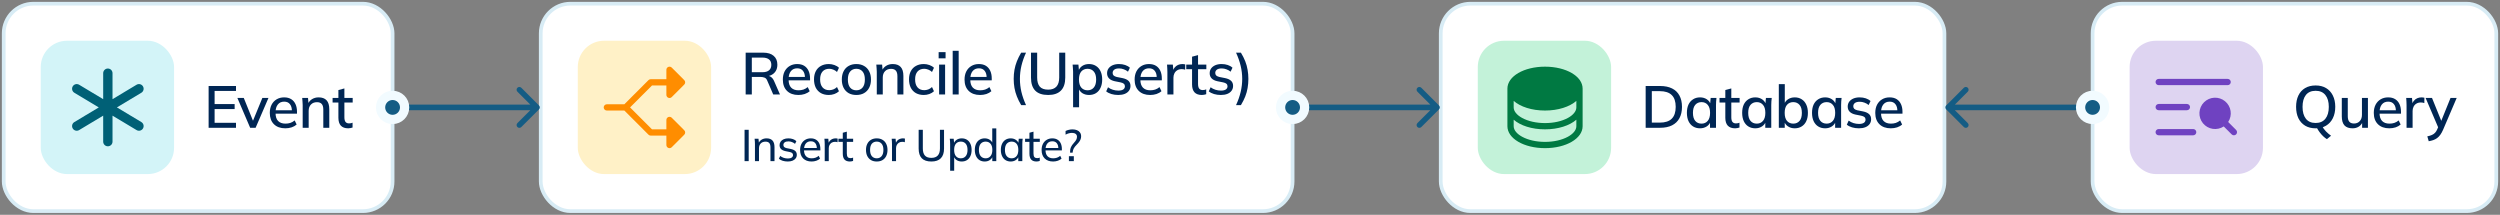<?xml version="1.0" encoding="UTF-8"?> <svg xmlns="http://www.w3.org/2000/svg" width="675" height="58" viewBox="0 0 675 58" fill="none"><rect x="0" y="0" width="675" height="58" fill="#808080" stroke="none"/><rect x="1" y="1" width="105" height="56" rx="8" fill="white"></rect><rect x="1" y="1" width="105" height="56" rx="8" stroke="#D8ECF5" stroke-linecap="round"></rect><rect x="11" y="11" width="36" height="36" rx="7.089" fill="#D3F4F8"></rect><path d="M38.6 34.688C38.515 34.83 38.403 34.954 38.27 35.052C38.137 35.151 37.986 35.222 37.825 35.263C37.664 35.303 37.497 35.311 37.334 35.286C37.17 35.262 37.013 35.206 36.871 35.12L30.38 31.225V38.24C30.38 38.574 30.247 38.895 30.011 39.131C29.774 39.367 29.454 39.5 29.119 39.5C28.785 39.5 28.465 39.367 28.229 39.131C27.992 38.895 27.86 38.574 27.86 38.24V31.225L21.368 35.12C21.227 35.206 21.069 35.262 20.906 35.286C20.742 35.311 20.575 35.303 20.415 35.263C20.254 35.222 20.103 35.151 19.97 35.053C19.837 34.954 19.725 34.83 19.64 34.688C19.468 34.402 19.417 34.059 19.498 33.734C19.579 33.41 19.785 33.132 20.072 32.959L26.671 29L20.072 25.041C19.785 24.869 19.579 24.59 19.498 24.265C19.417 23.941 19.468 23.598 19.64 23.312C19.812 23.025 20.09 22.819 20.415 22.738C20.739 22.657 21.082 22.708 21.368 22.88L27.86 26.775V19.76C27.86 19.426 27.992 19.105 28.229 18.869C28.465 18.633 28.785 18.5 29.119 18.5C29.454 18.5 29.774 18.633 30.011 18.869C30.247 19.105 30.38 19.426 30.38 19.76V26.775L36.871 22.88C37.013 22.794 37.17 22.738 37.334 22.714C37.497 22.689 37.664 22.697 37.825 22.738C37.985 22.778 38.136 22.849 38.269 22.948C38.402 23.046 38.514 23.17 38.599 23.312C38.685 23.453 38.741 23.611 38.765 23.774C38.79 23.938 38.782 24.105 38.742 24.265C38.701 24.426 38.63 24.577 38.532 24.71C38.433 24.843 38.309 24.955 38.167 25.041L31.568 29L38.167 32.959C38.454 33.131 38.66 33.41 38.742 33.734C38.823 34.058 38.772 34.401 38.6 34.688Z" fill="#006076"></path><path d="M56.328 34.5V23.22H63.72V24.548H57.944V28.1H63.352V29.444H57.944V33.156H63.72V34.5H56.328ZM67.544 34.5L64.088 26.436H65.817L68.537 33.172H68.073L70.841 26.436H72.489L69.016 34.5H67.544ZM77.038 34.644C75.736 34.644 74.712 34.276 73.966 33.54C73.219 32.804 72.846 31.785 72.846 30.484C72.846 29.641 73.006 28.905 73.326 28.276C73.656 27.647 74.11 27.161 74.686 26.82C75.272 26.468 75.95 26.292 76.718 26.292C77.475 26.292 78.11 26.452 78.622 26.772C79.134 27.092 79.523 27.545 79.79 28.132C80.056 28.708 80.19 29.391 80.19 30.18V30.692H74.11V29.764H79.086L78.814 29.972C78.814 29.172 78.632 28.553 78.27 28.116C77.918 27.668 77.406 27.444 76.734 27.444C75.987 27.444 75.411 27.705 75.006 28.228C74.6 28.74 74.398 29.449 74.398 30.356V30.516C74.398 31.465 74.627 32.18 75.086 32.66C75.555 33.14 76.216 33.38 77.07 33.38C77.539 33.38 77.976 33.316 78.382 33.188C78.798 33.049 79.192 32.825 79.566 32.516L80.094 33.62C79.72 33.951 79.267 34.207 78.734 34.388C78.2 34.559 77.635 34.644 77.038 34.644ZM81.724 34.5V28.372C81.724 28.063 81.708 27.748 81.676 27.428C81.655 27.097 81.628 26.767 81.596 26.436H83.164L83.308 28.132H83.116C83.361 27.535 83.74 27.081 84.252 26.772C84.764 26.452 85.356 26.292 86.028 26.292C86.977 26.292 87.692 26.553 88.172 27.076C88.663 27.599 88.908 28.409 88.908 29.508V34.5H87.292V29.604C87.292 28.889 87.148 28.377 86.86 28.068C86.583 27.748 86.156 27.588 85.58 27.588C84.897 27.588 84.353 27.801 83.948 28.228C83.543 28.644 83.34 29.209 83.34 29.924V34.5H81.724ZM94.024 34.644C93.15 34.644 92.488 34.409 92.04 33.94C91.592 33.46 91.368 32.745 91.368 31.796V27.684H89.8V26.436H91.368V24.308L92.984 23.876V26.436H95.224V27.684H92.984V31.652C92.984 32.249 93.091 32.676 93.304 32.932C93.518 33.188 93.827 33.316 94.232 33.316C94.435 33.316 94.611 33.3 94.76 33.268C94.92 33.225 95.064 33.177 95.192 33.124V34.436C95.032 34.5 94.846 34.548 94.632 34.58C94.419 34.623 94.216 34.644 94.024 34.644Z" fill="#002654"></path><rect x="146" y="1" width="203" height="56" rx="8" fill="white"></rect><rect x="146" y="1" width="203" height="56" rx="8" stroke="#D8ECF5" stroke-linecap="round"></rect><rect x="156" y="11" width="36" height="36" rx="7.089" fill="#FFF1C7"></rect><path d="M181.367 18.248L184.751 21.633C184.83 21.711 184.892 21.805 184.935 21.907C184.977 22.01 184.999 22.12 184.999 22.231C184.999 22.342 184.977 22.453 184.935 22.555C184.892 22.658 184.83 22.751 184.751 22.83L181.367 26.214C181.248 26.333 181.098 26.413 180.933 26.446C180.769 26.479 180.599 26.462 180.444 26.398C180.29 26.334 180.157 26.225 180.064 26.086C179.971 25.947 179.922 25.783 179.922 25.616L179.922 23.077L176.042 23.077L170.119 29L176.042 34.923L179.922 34.923L179.922 32.384C179.922 32.217 179.971 32.053 180.064 31.914C180.157 31.775 180.29 31.666 180.444 31.602C180.599 31.538 180.769 31.521 180.933 31.554C181.098 31.587 181.248 31.667 181.367 31.786L184.751 35.17C184.83 35.249 184.892 35.342 184.935 35.445C184.977 35.547 184.999 35.658 184.999 35.769C184.999 35.88 184.977 35.99 184.935 36.093C184.892 36.196 184.83 36.289 184.751 36.367L181.367 39.752C181.248 39.87 181.098 39.951 180.933 39.984C180.769 40.016 180.599 40 180.444 39.936C180.29 39.871 180.157 39.763 180.064 39.624C179.971 39.484 179.922 39.321 179.922 39.153L179.922 36.615L175.692 36.615C175.58 36.615 175.47 36.593 175.368 36.551C175.265 36.508 175.172 36.446 175.093 36.367L168.573 29.846L163.846 29.846C163.622 29.846 163.406 29.757 163.248 29.598C163.089 29.44 163 29.224 163 29C163 28.776 163.089 28.56 163.248 28.402C163.406 28.243 163.622 28.154 163.846 28.154L168.573 28.154L175.093 21.633C175.172 21.554 175.265 21.492 175.368 21.449C175.47 21.407 175.58 21.385 175.692 21.385L179.922 21.385L179.922 18.847C179.922 18.679 179.971 18.516 180.064 18.376C180.157 18.237 180.29 18.128 180.444 18.064C180.599 18 180.769 17.984 180.933 18.016C181.098 18.049 181.248 18.13 181.367 18.248Z" fill="#FF8D00"></path><path d="M201.328 25.5V14.22H206.096C207.301 14.22 208.235 14.508 208.896 15.084C209.557 15.649 209.888 16.444 209.888 17.468C209.888 18.14 209.739 18.716 209.44 19.196C209.141 19.676 208.72 20.044 208.176 20.3C207.632 20.545 206.992 20.668 206.256 20.668L206.512 20.412H206.944C207.381 20.412 207.771 20.524 208.112 20.748C208.464 20.972 208.752 21.329 208.976 21.82L210.592 25.5H208.768L207.168 21.804C207.008 21.367 206.757 21.084 206.416 20.956C206.085 20.828 205.675 20.764 205.184 20.764H202.992V25.5H201.328ZM202.992 19.5H205.824C206.624 19.5 207.227 19.329 207.632 18.988C208.048 18.647 208.256 18.156 208.256 17.516C208.256 16.865 208.048 16.375 207.632 16.044C207.227 15.713 206.624 15.548 205.824 15.548H202.992V19.5ZM215.561 25.644C214.259 25.644 213.235 25.276 212.489 24.54C211.742 23.804 211.369 22.785 211.369 21.484C211.369 20.641 211.529 19.905 211.849 19.276C212.179 18.647 212.633 18.161 213.209 17.82C213.795 17.468 214.473 17.292 215.241 17.292C215.998 17.292 216.633 17.452 217.145 17.772C217.657 18.092 218.046 18.545 218.313 19.132C218.579 19.708 218.713 20.391 218.713 21.18V21.692H212.633V20.764H217.609L217.337 20.972C217.337 20.172 217.155 19.553 216.793 19.116C216.441 18.668 215.929 18.444 215.257 18.444C214.51 18.444 213.934 18.705 213.529 19.228C213.123 19.74 212.921 20.449 212.921 21.356V21.516C212.921 22.465 213.15 23.18 213.609 23.66C214.078 24.14 214.739 24.38 215.593 24.38C216.062 24.38 216.499 24.316 216.905 24.188C217.321 24.049 217.715 23.825 218.089 23.516L218.617 24.62C218.243 24.951 217.79 25.207 217.257 25.388C216.723 25.559 216.158 25.644 215.561 25.644ZM223.783 25.644C222.972 25.644 222.263 25.479 221.655 25.148C221.058 24.807 220.594 24.321 220.263 23.692C219.943 23.052 219.783 22.295 219.783 21.42C219.783 20.556 219.948 19.815 220.279 19.196C220.61 18.577 221.074 18.108 221.671 17.788C222.268 17.457 222.972 17.292 223.783 17.292C224.306 17.292 224.812 17.383 225.303 17.564C225.794 17.735 226.199 17.98 226.519 18.3L225.991 19.436C225.692 19.148 225.356 18.935 224.983 18.796C224.61 18.647 224.247 18.572 223.895 18.572C223.127 18.572 222.524 18.817 222.087 19.308C221.65 19.799 221.431 20.508 221.431 21.436C221.431 22.375 221.65 23.095 222.087 23.596C222.524 24.097 223.127 24.348 223.895 24.348C224.236 24.348 224.594 24.284 224.967 24.156C225.34 24.017 225.682 23.799 225.991 23.5L226.519 24.636C226.188 24.956 225.772 25.207 225.271 25.388C224.78 25.559 224.284 25.644 223.783 25.644ZM231.211 25.644C230.411 25.644 229.718 25.479 229.131 25.148C228.545 24.807 228.091 24.327 227.771 23.708C227.451 23.079 227.291 22.332 227.291 21.468C227.291 20.604 227.451 19.863 227.771 19.244C228.091 18.615 228.545 18.135 229.131 17.804C229.718 17.463 230.411 17.292 231.211 17.292C232.011 17.292 232.705 17.463 233.291 17.804C233.889 18.135 234.347 18.615 234.667 19.244C234.998 19.863 235.163 20.604 235.163 21.468C235.163 22.332 234.998 23.079 234.667 23.708C234.347 24.327 233.889 24.807 233.291 25.148C232.705 25.479 232.011 25.644 231.211 25.644ZM231.211 24.38C231.915 24.38 232.475 24.135 232.891 23.644C233.307 23.153 233.515 22.428 233.515 21.468C233.515 20.508 233.307 19.788 232.891 19.308C232.475 18.817 231.915 18.572 231.211 18.572C230.518 18.572 229.963 18.817 229.547 19.308C229.131 19.788 228.923 20.508 228.923 21.468C228.923 22.428 229.126 23.153 229.531 23.644C229.947 24.135 230.507 24.38 231.211 24.38ZM236.732 25.5V19.372C236.732 19.063 236.716 18.748 236.684 18.428C236.663 18.097 236.636 17.767 236.604 17.436H238.172L238.316 19.132H238.124C238.369 18.535 238.748 18.081 239.26 17.772C239.772 17.452 240.364 17.292 241.036 17.292C241.985 17.292 242.7 17.553 243.18 18.076C243.671 18.599 243.916 19.409 243.916 20.508V25.5H242.3V20.604C242.3 19.889 242.156 19.377 241.868 19.068C241.591 18.748 241.164 18.588 240.588 18.588C239.905 18.588 239.361 18.801 238.956 19.228C238.551 19.644 238.348 20.209 238.348 20.924V25.5H236.732ZM249.433 25.644C248.622 25.644 247.913 25.479 247.305 25.148C246.707 24.807 246.243 24.321 245.913 23.692C245.593 23.052 245.433 22.295 245.433 21.42C245.433 20.556 245.598 19.815 245.929 19.196C246.259 18.577 246.723 18.108 247.321 17.788C247.918 17.457 248.622 17.292 249.433 17.292C249.955 17.292 250.462 17.383 250.953 17.564C251.443 17.735 251.849 17.98 252.169 18.3L251.641 19.436C251.342 19.148 251.006 18.935 250.633 18.796C250.259 18.647 249.897 18.572 249.545 18.572C248.777 18.572 248.174 18.817 247.737 19.308C247.299 19.799 247.081 20.508 247.081 21.436C247.081 22.375 247.299 23.095 247.737 23.596C248.174 24.097 248.777 24.348 249.545 24.348C249.886 24.348 250.243 24.284 250.617 24.156C250.99 24.017 251.331 23.799 251.641 23.5L252.169 24.636C251.838 24.956 251.422 25.207 250.921 25.388C250.43 25.559 249.934 25.644 249.433 25.644ZM253.561 25.5V17.436H255.177V25.5H253.561ZM253.433 15.756V14.076H255.305V15.756H253.433ZM257.225 25.5V13.724H258.841V25.5H257.225ZM264.618 25.644C263.316 25.644 262.292 25.276 261.546 24.54C260.799 23.804 260.426 22.785 260.426 21.484C260.426 20.641 260.586 19.905 260.906 19.276C261.236 18.647 261.69 18.161 262.266 17.82C262.852 17.468 263.53 17.292 264.298 17.292C265.055 17.292 265.69 17.452 266.202 17.772C266.714 18.092 267.103 18.545 267.37 19.132C267.636 19.708 267.77 20.391 267.77 21.18V21.692H261.69V20.764H266.666L266.394 20.972C266.394 20.172 266.212 19.553 265.85 19.116C265.498 18.668 264.986 18.444 264.314 18.444C263.567 18.444 262.991 18.705 262.586 19.228C262.18 19.74 261.978 20.449 261.978 21.356V21.516C261.978 22.465 262.207 23.18 262.666 23.66C263.135 24.14 263.796 24.38 264.65 24.38C265.119 24.38 265.556 24.316 265.962 24.188C266.378 24.049 266.772 23.825 267.146 23.516L267.674 24.62C267.3 24.951 266.847 25.207 266.314 25.388C265.78 25.559 265.215 25.644 264.618 25.644ZM275.714 28.38C275.244 27.591 274.86 26.812 274.562 26.044C274.263 25.287 274.044 24.519 273.906 23.74C273.767 22.951 273.698 22.135 273.698 21.292C273.698 20.439 273.767 19.623 273.906 18.844C274.044 18.065 274.263 17.297 274.562 16.54C274.86 15.783 275.244 15.009 275.714 14.22H277.026C276.471 15.425 276.055 16.615 275.778 17.788C275.511 18.951 275.378 20.119 275.378 21.292C275.378 22.465 275.511 23.639 275.778 24.812C276.055 25.975 276.471 27.164 277.026 28.38H275.714ZM283.009 25.644C281.441 25.644 280.273 25.249 279.505 24.46C278.748 23.671 278.369 22.503 278.369 20.956V14.22H280.033V20.924C280.033 22.012 280.268 22.833 280.737 23.388C281.217 23.932 281.974 24.204 283.009 24.204C283.99 24.204 284.732 23.932 285.233 23.388C285.734 22.833 285.985 22.012 285.985 20.924V14.22H287.617V20.956C287.617 22.503 287.228 23.671 286.449 24.46C285.67 25.249 284.524 25.644 283.009 25.644ZM289.735 28.956V19.372C289.735 19.063 289.719 18.748 289.687 18.428C289.665 18.097 289.639 17.767 289.607 17.436H291.175L291.335 19.26H291.159C291.329 18.652 291.671 18.172 292.183 17.82C292.705 17.468 293.324 17.292 294.039 17.292C294.753 17.292 295.377 17.463 295.911 17.804C296.444 18.135 296.855 18.609 297.143 19.228C297.441 19.847 297.591 20.593 297.591 21.468C297.591 22.332 297.441 23.079 297.143 23.708C296.855 24.337 296.444 24.817 295.911 25.148C295.377 25.479 294.753 25.644 294.039 25.644C293.335 25.644 292.721 25.473 292.199 25.132C291.687 24.78 291.345 24.305 291.175 23.708H291.351V28.956H289.735ZM293.639 24.38C294.343 24.38 294.903 24.135 295.319 23.644C295.745 23.153 295.959 22.428 295.959 21.468C295.959 20.508 295.745 19.788 295.319 19.308C294.903 18.817 294.343 18.572 293.639 18.572C292.935 18.572 292.369 18.817 291.943 19.308C291.527 19.788 291.319 20.508 291.319 21.468C291.319 22.428 291.527 23.153 291.943 23.644C292.369 24.135 292.935 24.38 293.639 24.38ZM301.933 25.644C301.261 25.644 300.642 25.559 300.077 25.388C299.511 25.217 299.042 24.977 298.669 24.668L299.165 23.564C299.559 23.863 299.997 24.087 300.477 24.236C300.957 24.385 301.447 24.46 301.949 24.46C302.535 24.46 302.978 24.359 303.277 24.156C303.575 23.943 303.725 23.655 303.725 23.292C303.725 23.015 303.629 22.791 303.437 22.62C303.255 22.449 302.951 22.321 302.525 22.236L300.989 21.932C300.306 21.783 299.789 21.527 299.437 21.164C299.085 20.801 298.909 20.337 298.909 19.772C298.909 19.292 299.037 18.865 299.293 18.492C299.559 18.119 299.933 17.825 300.413 17.612C300.903 17.399 301.474 17.292 302.125 17.292C302.722 17.292 303.277 17.377 303.789 17.548C304.301 17.719 304.727 17.964 305.069 18.284L304.557 19.356C304.226 19.079 303.853 18.865 303.437 18.716C303.021 18.556 302.599 18.476 302.173 18.476C301.575 18.476 301.133 18.588 300.845 18.812C300.557 19.036 300.413 19.329 300.413 19.692C300.413 19.969 300.498 20.199 300.669 20.38C300.85 20.551 301.133 20.684 301.517 20.78L303.053 21.084C303.778 21.233 304.322 21.479 304.685 21.82C305.047 22.161 305.229 22.62 305.229 23.196C305.229 23.697 305.09 24.135 304.813 24.508C304.535 24.881 304.151 25.164 303.661 25.356C303.17 25.548 302.594 25.644 301.933 25.644ZM310.541 25.644C309.24 25.644 308.216 25.276 307.469 24.54C306.723 23.804 306.349 22.785 306.349 21.484C306.349 20.641 306.509 19.905 306.829 19.276C307.16 18.647 307.613 18.161 308.189 17.82C308.776 17.468 309.453 17.292 310.221 17.292C310.979 17.292 311.613 17.452 312.125 17.772C312.637 18.092 313.027 18.545 313.293 19.132C313.56 19.708 313.693 20.391 313.693 21.18V21.692H307.613V20.764H312.589L312.317 20.972C312.317 20.172 312.136 19.553 311.773 19.116C311.421 18.668 310.909 18.444 310.237 18.444C309.491 18.444 308.915 18.705 308.509 19.228C308.104 19.74 307.901 20.449 307.901 21.356V21.516C307.901 22.465 308.131 23.18 308.589 23.66C309.059 24.14 309.72 24.38 310.573 24.38C311.043 24.38 311.48 24.316 311.885 24.188C312.301 24.049 312.696 23.825 313.069 23.516L313.597 24.62C313.224 24.951 312.771 25.207 312.237 25.388C311.704 25.559 311.139 25.644 310.541 25.644ZM315.196 25.5V19.436C315.196 19.105 315.185 18.775 315.164 18.444C315.153 18.103 315.132 17.767 315.1 17.436H316.668L316.844 19.516H316.588C316.694 19.015 316.876 18.599 317.132 18.268C317.388 17.937 317.697 17.692 318.06 17.532C318.433 17.372 318.822 17.292 319.228 17.292C319.398 17.292 319.542 17.303 319.66 17.324C319.777 17.335 319.894 17.356 320.012 17.388L319.996 18.828C319.814 18.753 319.654 18.711 319.516 18.7C319.388 18.679 319.228 18.668 319.036 18.668C318.566 18.668 318.166 18.775 317.836 18.988C317.505 19.191 317.254 19.468 317.084 19.82C316.913 20.172 316.828 20.551 316.828 20.956V25.5H315.196ZM324.512 25.644C323.638 25.644 322.976 25.409 322.528 24.94C322.08 24.46 321.856 23.745 321.856 22.796V18.684H320.288V17.436H321.856V15.308L323.472 14.876V17.436H325.712V18.684H323.472V22.652C323.472 23.249 323.579 23.676 323.792 23.932C324.006 24.188 324.315 24.316 324.72 24.316C324.923 24.316 325.099 24.3 325.248 24.268C325.408 24.225 325.552 24.177 325.68 24.124V25.436C325.52 25.5 325.334 25.548 325.12 25.58C324.907 25.623 324.704 25.644 324.512 25.644ZM329.637 25.644C328.965 25.644 328.346 25.559 327.781 25.388C327.216 25.217 326.746 24.977 326.373 24.668L326.869 23.564C327.264 23.863 327.701 24.087 328.181 24.236C328.661 24.385 329.152 24.46 329.653 24.46C330.24 24.46 330.682 24.359 330.981 24.156C331.28 23.943 331.429 23.655 331.429 23.292C331.429 23.015 331.333 22.791 331.141 22.62C330.96 22.449 330.656 22.321 330.229 22.236L328.693 21.932C328.01 21.783 327.493 21.527 327.141 21.164C326.789 20.801 326.613 20.337 326.613 19.772C326.613 19.292 326.741 18.865 326.997 18.492C327.264 18.119 327.637 17.825 328.117 17.612C328.608 17.399 329.178 17.292 329.829 17.292C330.426 17.292 330.981 17.377 331.493 17.548C332.005 17.719 332.432 17.964 332.773 18.284L332.261 19.356C331.93 19.079 331.557 18.865 331.141 18.716C330.725 18.556 330.304 18.476 329.877 18.476C329.28 18.476 328.837 18.588 328.549 18.812C328.261 19.036 328.117 19.329 328.117 19.692C328.117 19.969 328.202 20.199 328.373 20.38C328.554 20.551 328.837 20.684 329.221 20.78L330.757 21.084C331.482 21.233 332.026 21.479 332.389 21.82C332.752 22.161 332.933 22.62 332.933 23.196C332.933 23.697 332.794 24.135 332.517 24.508C332.24 24.881 331.856 25.164 331.365 25.356C330.874 25.548 330.298 25.644 329.637 25.644ZM335.046 28.38H333.734C334.288 27.175 334.704 25.985 334.982 24.812C335.259 23.639 335.398 22.465 335.398 21.292C335.398 20.129 335.259 18.961 334.982 17.788C334.704 16.615 334.288 15.425 333.734 14.22H335.046C335.526 15.009 335.915 15.783 336.214 16.54C336.512 17.297 336.726 18.071 336.854 18.86C336.992 19.639 337.062 20.449 337.062 21.292C337.062 22.145 336.992 22.967 336.854 23.756C336.726 24.535 336.512 25.303 336.214 26.06C335.915 26.817 335.526 27.591 335.046 28.38Z" fill="#002654"></path><path d="M201.032 43.5V35.04H202.148V43.5H201.032ZM203.836 43.5V38.892C203.836 38.66 203.828 38.424 203.812 38.184C203.796 37.944 203.772 37.704 203.74 37.464H204.796L204.916 38.76H204.772C204.956 38.304 205.24 37.956 205.624 37.716C206.008 37.476 206.456 37.356 206.968 37.356C207.68 37.356 208.216 37.552 208.576 37.944C208.936 38.328 209.116 38.928 209.116 39.744V43.5H208.024V39.804C208.024 39.252 207.916 38.856 207.7 38.616C207.484 38.368 207.148 38.244 206.692 38.244C206.148 38.244 205.716 38.408 205.396 38.736C205.084 39.064 204.928 39.508 204.928 40.068V43.5H203.836ZM212.702 43.608C212.214 43.608 211.758 43.544 211.334 43.416C210.918 43.288 210.574 43.104 210.302 42.864L210.65 42.108C210.946 42.332 211.27 42.504 211.622 42.624C211.982 42.736 212.35 42.792 212.726 42.792C213.182 42.792 213.526 42.708 213.758 42.54C213.998 42.372 214.118 42.148 214.118 41.868C214.118 41.644 214.042 41.464 213.89 41.328C213.738 41.192 213.498 41.092 213.17 41.028L212.03 40.8C211.518 40.68 211.13 40.488 210.866 40.224C210.61 39.952 210.482 39.604 210.482 39.18C210.482 38.828 210.578 38.516 210.77 38.244C210.962 37.964 211.234 37.748 211.586 37.596C211.946 37.436 212.366 37.356 212.846 37.356C213.286 37.356 213.694 37.42 214.07 37.548C214.454 37.676 214.77 37.864 215.018 38.112L214.658 38.844C214.41 38.628 214.13 38.464 213.818 38.352C213.514 38.232 213.202 38.172 212.882 38.172C212.418 38.172 212.074 38.264 211.85 38.448C211.626 38.624 211.514 38.856 211.514 39.144C211.514 39.36 211.582 39.54 211.718 39.684C211.854 39.82 212.074 39.924 212.378 39.996L213.518 40.224C214.054 40.336 214.458 40.52 214.73 40.776C215.002 41.032 215.138 41.372 215.138 41.796C215.138 42.172 215.034 42.496 214.826 42.768C214.626 43.04 214.342 43.248 213.974 43.392C213.614 43.536 213.19 43.608 212.702 43.608ZM219.135 43.608C218.175 43.608 217.415 43.332 216.855 42.78C216.303 42.228 216.027 41.468 216.027 40.5C216.027 39.86 216.147 39.308 216.387 38.844C216.635 38.372 216.975 38.008 217.407 37.752C217.839 37.488 218.343 37.356 218.919 37.356C219.471 37.356 219.939 37.476 220.323 37.716C220.707 37.948 220.999 38.28 221.199 38.712C221.399 39.144 221.499 39.656 221.499 40.248V40.608H216.879V39.96H220.755L220.551 40.116C220.551 39.492 220.411 39.008 220.131 38.664C219.859 38.32 219.455 38.148 218.919 38.148C218.335 38.148 217.883 38.352 217.563 38.76C217.243 39.16 217.083 39.708 217.083 40.404V40.512C217.083 41.248 217.263 41.804 217.623 42.18C217.991 42.556 218.499 42.744 219.147 42.744C219.507 42.744 219.843 42.692 220.155 42.588C220.467 42.484 220.767 42.312 221.055 42.072L221.415 42.828C221.143 43.076 220.803 43.268 220.395 43.404C219.995 43.54 219.575 43.608 219.135 43.608ZM222.674 43.5V38.94C222.674 38.7 222.666 38.456 222.65 38.208C222.642 37.952 222.622 37.704 222.59 37.464H223.646L223.778 38.976L223.598 38.988C223.678 38.62 223.814 38.316 224.006 38.076C224.206 37.828 224.442 37.648 224.714 37.536C224.994 37.416 225.282 37.356 225.578 37.356C225.706 37.356 225.814 37.36 225.902 37.368C225.99 37.376 226.078 37.396 226.166 37.428L226.142 38.4C226.022 38.352 225.91 38.324 225.806 38.316C225.71 38.3 225.59 38.292 225.446 38.292C225.094 38.292 224.79 38.372 224.534 38.532C224.286 38.692 224.094 38.904 223.958 39.168C223.83 39.432 223.766 39.716 223.766 40.02V43.5H222.674ZM229.472 43.608C228.84 43.608 228.36 43.436 228.032 43.092C227.712 42.74 227.552 42.212 227.552 41.508V38.304H226.376V37.464H227.552V35.844L228.644 35.544V37.464H230.348V38.304H228.644V41.412C228.644 41.876 228.724 42.208 228.884 42.408C229.052 42.6 229.292 42.696 229.604 42.696C229.764 42.696 229.9 42.684 230.012 42.66C230.132 42.628 230.24 42.592 230.336 42.552V43.452C230.216 43.5 230.076 43.536 229.916 43.56C229.764 43.592 229.616 43.608 229.472 43.608ZM236.721 43.608C236.129 43.608 235.617 43.484 235.185 43.236C234.753 42.98 234.417 42.62 234.177 42.156C233.937 41.684 233.817 41.124 233.817 40.476C233.817 39.836 233.937 39.284 234.177 38.82C234.417 38.348 234.753 37.988 235.185 37.74C235.617 37.484 236.129 37.356 236.721 37.356C237.313 37.356 237.825 37.484 238.257 37.74C238.697 37.988 239.033 38.348 239.265 38.82C239.505 39.284 239.625 39.836 239.625 40.476C239.625 41.124 239.505 41.684 239.265 42.156C239.033 42.62 238.697 42.98 238.257 43.236C237.825 43.484 237.313 43.608 236.721 43.608ZM236.721 42.744C237.265 42.744 237.701 42.552 238.029 42.168C238.357 41.784 238.521 41.22 238.521 40.476C238.521 39.732 238.357 39.172 238.029 38.796C237.701 38.42 237.265 38.232 236.721 38.232C236.169 38.232 235.729 38.42 235.401 38.796C235.081 39.172 234.921 39.732 234.921 40.476C234.921 41.22 235.081 41.784 235.401 42.168C235.729 42.552 236.169 42.744 236.721 42.744ZM240.839 43.5V38.94C240.839 38.7 240.831 38.456 240.815 38.208C240.807 37.952 240.787 37.704 240.755 37.464H241.811L241.943 38.976L241.763 38.988C241.843 38.62 241.979 38.316 242.171 38.076C242.371 37.828 242.607 37.648 242.879 37.536C243.159 37.416 243.447 37.356 243.743 37.356C243.871 37.356 243.979 37.36 244.067 37.368C244.155 37.376 244.243 37.396 244.331 37.428L244.307 38.4C244.187 38.352 244.075 38.324 243.971 38.316C243.875 38.3 243.755 38.292 243.611 38.292C243.259 38.292 242.955 38.372 242.699 38.532C242.451 38.692 242.259 38.904 242.123 39.168C241.995 39.432 241.931 39.716 241.931 40.02V43.5H240.839ZM251.469 43.608C250.309 43.608 249.445 43.316 248.877 42.732C248.317 42.14 248.037 41.272 248.037 40.128V35.04H249.165V40.092C249.165 40.932 249.349 41.564 249.717 41.988C250.085 42.412 250.669 42.624 251.469 42.624C252.237 42.624 252.813 42.412 253.197 41.988C253.589 41.564 253.785 40.932 253.785 40.092V35.04H254.889V40.128C254.889 41.272 254.601 42.14 254.025 42.732C253.449 43.316 252.597 43.608 251.469 43.608ZM256.538 46.092V38.892C256.538 38.66 256.53 38.424 256.514 38.184C256.498 37.944 256.474 37.704 256.442 37.464H257.498L257.63 38.856H257.498C257.618 38.392 257.874 38.028 258.266 37.764C258.658 37.492 259.126 37.356 259.67 37.356C260.206 37.356 260.674 37.48 261.074 37.728C261.474 37.976 261.782 38.336 261.998 38.808C262.222 39.272 262.334 39.828 262.334 40.476C262.334 41.124 262.222 41.684 261.998 42.156C261.782 42.628 261.474 42.988 261.074 43.236C260.674 43.484 260.206 43.608 259.67 43.608C259.134 43.608 258.67 43.476 258.278 43.212C257.894 42.94 257.634 42.576 257.498 42.12H257.63V46.092H256.538ZM259.418 42.744C259.97 42.744 260.41 42.552 260.738 42.168C261.066 41.784 261.23 41.22 261.23 40.476C261.23 39.732 261.066 39.172 260.738 38.796C260.41 38.42 259.97 38.232 259.418 38.232C258.866 38.232 258.426 38.42 258.098 38.796C257.778 39.172 257.618 39.732 257.618 40.476C257.618 41.22 257.778 41.784 258.098 42.168C258.426 42.552 258.866 42.744 259.418 42.744ZM265.867 43.608C265.339 43.608 264.875 43.484 264.475 43.236C264.075 42.988 263.763 42.628 263.539 42.156C263.315 41.684 263.203 41.124 263.203 40.476C263.203 39.828 263.315 39.272 263.539 38.808C263.763 38.336 264.075 37.976 264.475 37.728C264.875 37.48 265.339 37.356 265.867 37.356C266.395 37.356 266.855 37.488 267.247 37.752C267.647 38.016 267.915 38.38 268.051 38.844H267.907V34.668H268.999V43.5H267.919V42.096H268.051C267.923 42.568 267.659 42.94 267.259 43.212C266.867 43.476 266.403 43.608 265.867 43.608ZM266.119 42.744C266.663 42.744 267.099 42.552 267.427 42.168C267.763 41.784 267.931 41.22 267.931 40.476C267.931 39.732 267.763 39.172 267.427 38.796C267.099 38.42 266.663 38.232 266.119 38.232C265.575 38.232 265.135 38.42 264.799 38.796C264.471 39.172 264.307 39.732 264.307 40.476C264.307 41.22 264.471 41.784 264.799 42.168C265.135 42.552 265.575 42.744 266.119 42.744ZM272.893 43.608C272.365 43.608 271.901 43.484 271.501 43.236C271.101 42.988 270.789 42.628 270.565 42.156C270.341 41.684 270.229 41.124 270.229 40.476C270.229 39.828 270.341 39.272 270.565 38.808C270.789 38.336 271.101 37.976 271.501 37.728C271.901 37.48 272.365 37.356 272.893 37.356C273.429 37.356 273.893 37.492 274.285 37.764C274.685 38.028 274.949 38.392 275.077 38.856H274.933L275.065 37.464H276.121C276.097 37.704 276.073 37.944 276.049 38.184C276.033 38.424 276.025 38.66 276.025 38.892V43.5H274.933V42.12H275.065C274.937 42.576 274.673 42.94 274.273 43.212C273.881 43.476 273.421 43.608 272.893 43.608ZM273.145 42.744C273.689 42.744 274.125 42.552 274.453 42.168C274.781 41.784 274.945 41.22 274.945 40.476C274.945 39.732 274.781 39.172 274.453 38.796C274.125 38.42 273.689 38.232 273.145 38.232C272.601 38.232 272.161 38.42 271.825 38.796C271.497 39.172 271.333 39.732 271.333 40.476C271.333 41.22 271.497 41.784 271.825 42.168C272.153 42.552 272.593 42.744 273.145 42.744ZM279.87 43.608C279.238 43.608 278.758 43.436 278.43 43.092C278.11 42.74 277.95 42.212 277.95 41.508V38.304H276.774V37.464H277.95V35.844L279.042 35.544V37.464H280.746V38.304H279.042V41.412C279.042 41.876 279.122 42.208 279.282 42.408C279.45 42.6 279.69 42.696 280.002 42.696C280.162 42.696 280.298 42.684 280.41 42.66C280.53 42.628 280.638 42.592 280.734 42.552V43.452C280.614 43.5 280.474 43.536 280.314 43.56C280.162 43.592 280.014 43.608 279.87 43.608ZM284.341 43.608C283.381 43.608 282.621 43.332 282.061 42.78C281.509 42.228 281.233 41.468 281.233 40.5C281.233 39.86 281.353 39.308 281.593 38.844C281.841 38.372 282.181 38.008 282.613 37.752C283.045 37.488 283.549 37.356 284.125 37.356C284.677 37.356 285.145 37.476 285.529 37.716C285.913 37.948 286.205 38.28 286.405 38.712C286.605 39.144 286.705 39.656 286.705 40.248V40.608H282.085V39.96H285.961L285.757 40.116C285.757 39.492 285.617 39.008 285.337 38.664C285.065 38.32 284.661 38.148 284.125 38.148C283.541 38.148 283.089 38.352 282.769 38.76C282.449 39.16 282.289 39.708 282.289 40.404V40.512C282.289 41.248 282.469 41.804 282.829 42.18C283.197 42.556 283.705 42.744 284.353 42.744C284.713 42.744 285.049 42.692 285.361 42.588C285.673 42.484 285.973 42.312 286.261 42.072L286.621 42.828C286.349 43.076 286.009 43.268 285.601 43.404C285.201 43.54 284.781 43.608 284.341 43.608ZM288.927 41.22V40.836C288.927 40.444 289.003 40.076 289.155 39.732C289.307 39.38 289.579 38.988 289.971 38.556C290.275 38.228 290.487 37.94 290.607 37.692C290.727 37.436 290.787 37.18 290.787 36.924C290.787 36.596 290.667 36.34 290.427 36.156C290.187 35.972 289.859 35.88 289.443 35.88C289.131 35.88 288.827 35.924 288.531 36.012C288.243 36.092 287.967 36.208 287.703 36.36V35.364C287.967 35.228 288.263 35.124 288.591 35.052C288.919 34.972 289.243 34.932 289.563 34.932C290.027 34.932 290.435 35.004 290.787 35.148C291.139 35.292 291.411 35.504 291.603 35.784C291.803 36.056 291.903 36.4 291.903 36.816C291.903 37.072 291.859 37.32 291.771 37.56C291.691 37.8 291.567 38.036 291.399 38.268C291.239 38.5 291.027 38.748 290.763 39.012C290.371 39.404 290.095 39.744 289.935 40.032C289.783 40.32 289.687 40.616 289.647 40.92L289.611 41.22H288.927ZM288.603 43.5V42.168H289.935V43.5H288.603Z" fill="#002654"></path><rect x="389" y="1" width="136" height="56" rx="8" fill="white"></rect><rect x="389" y="1" width="136" height="56" rx="8" stroke="#D8ECF5" stroke-linecap="round"></rect><rect x="399" y="11" width="36" height="36" rx="7.089" fill="#C3F2D9"></rect><path d="M417.154 18C411.46 18 407 20.602 407 23.923V34.077C407 37.398 411.46 40 417.154 40C422.847 40 427.308 37.398 427.308 34.077V23.923C427.308 20.602 422.847 18 417.154 18ZM425.615 29C425.615 30.017 424.782 31.055 423.33 31.847C421.695 32.739 419.501 33.231 417.154 33.231C414.807 33.231 412.613 32.739 410.978 31.847C409.526 31.055 408.692 30.017 408.692 29V27.24C410.497 28.826 413.582 29.846 417.154 29.846C420.726 29.846 423.811 28.822 425.615 27.24V29ZM423.33 36.924C421.695 37.816 419.501 38.308 417.154 38.308C414.807 38.308 412.613 37.816 410.978 36.924C409.526 36.132 408.692 35.094 408.692 34.077V32.317C410.497 33.904 413.582 34.923 417.154 34.923C420.726 34.923 423.811 33.899 425.615 32.317V34.077C425.615 35.094 424.782 36.132 423.33 36.924Z" fill="#007942"></path><path d="M444.328 34.5V23.22H448.232C449.501 23.22 450.573 23.439 451.448 23.876C452.333 24.313 453 24.953 453.448 25.796C453.907 26.628 454.136 27.647 454.136 28.852C454.136 30.047 453.907 31.065 453.448 31.908C453 32.751 452.333 33.396 451.448 33.844C450.573 34.281 449.501 34.5 448.232 34.5H444.328ZM445.992 33.108H448.136C449.587 33.108 450.664 32.756 451.368 32.052C452.083 31.348 452.44 30.281 452.44 28.852C452.44 27.423 452.083 26.361 451.368 25.668C450.664 24.964 449.587 24.612 448.136 24.612H445.992V33.108ZM459.015 34.644C458.3 34.644 457.676 34.479 457.143 34.148C456.609 33.817 456.193 33.337 455.895 32.708C455.607 32.079 455.463 31.332 455.463 30.468C455.463 29.593 455.607 28.847 455.895 28.228C456.193 27.609 456.609 27.135 457.143 26.804C457.676 26.463 458.3 26.292 459.015 26.292C459.719 26.292 460.332 26.468 460.855 26.82C461.377 27.172 461.724 27.652 461.895 28.26H461.719L461.879 26.436H463.447C463.415 26.767 463.383 27.097 463.351 27.428C463.329 27.748 463.319 28.063 463.319 28.372V34.5H461.703V32.708H461.879C461.708 33.305 461.356 33.78 460.823 34.132C460.3 34.473 459.697 34.644 459.015 34.644ZM459.415 33.38C460.108 33.38 460.663 33.135 461.079 32.644C461.505 32.153 461.719 31.428 461.719 30.468C461.719 29.508 461.505 28.788 461.079 28.308C460.663 27.817 460.108 27.572 459.415 27.572C458.711 27.572 458.145 27.817 457.719 28.308C457.303 28.788 457.095 29.508 457.095 30.468C457.095 31.428 457.303 32.153 457.719 32.644C458.135 33.135 458.7 33.38 459.415 33.38ZM468.493 34.644C467.618 34.644 466.957 34.409 466.509 33.94C466.061 33.46 465.837 32.745 465.837 31.796V27.684H464.269V26.436H465.837V24.308L467.453 23.876V26.436H469.693V27.684H467.453V31.652C467.453 32.249 467.559 32.676 467.773 32.932C467.986 33.188 468.295 33.316 468.701 33.316C468.903 33.316 469.079 33.3 469.229 33.268C469.389 33.225 469.533 33.177 469.661 33.124V34.436C469.501 34.5 469.314 34.548 469.101 34.58C468.887 34.623 468.685 34.644 468.493 34.644ZM473.937 34.644C473.222 34.644 472.598 34.479 472.065 34.148C471.532 33.817 471.116 33.337 470.817 32.708C470.529 32.079 470.385 31.332 470.385 30.468C470.385 29.593 470.529 28.847 470.817 28.228C471.116 27.609 471.532 27.135 472.065 26.804C472.598 26.463 473.222 26.292 473.937 26.292C474.641 26.292 475.254 26.468 475.777 26.82C476.3 27.172 476.646 27.652 476.817 28.26H476.641L476.801 26.436H478.369C478.337 26.767 478.305 27.097 478.273 27.428C478.252 27.748 478.241 28.063 478.241 28.372V34.5H476.625V32.708H476.801C476.63 33.305 476.278 33.78 475.745 34.132C475.222 34.473 474.62 34.644 473.937 34.644ZM474.337 33.38C475.03 33.38 475.585 33.135 476.001 32.644C476.428 32.153 476.641 31.428 476.641 30.468C476.641 29.508 476.428 28.788 476.001 28.308C475.585 27.817 475.03 27.572 474.337 27.572C473.633 27.572 473.068 27.817 472.641 28.308C472.225 28.788 472.017 29.508 472.017 30.468C472.017 31.428 472.225 32.153 472.641 32.644C473.057 33.135 473.622 33.38 474.337 33.38ZM484.583 34.644C483.879 34.644 483.266 34.468 482.743 34.116C482.22 33.764 481.874 33.284 481.703 32.676H481.879V34.5H480.279V22.724H481.895V28.228H481.703C481.884 27.631 482.231 27.161 482.743 26.82C483.266 26.468 483.879 26.292 484.583 26.292C485.298 26.292 485.922 26.463 486.455 26.804C486.988 27.135 487.399 27.615 487.687 28.244C487.986 28.863 488.135 29.609 488.135 30.484C488.135 31.348 487.986 32.095 487.687 32.724C487.399 33.343 486.983 33.817 486.439 34.148C485.906 34.479 485.287 34.644 484.583 34.644ZM484.183 33.38C484.876 33.38 485.436 33.14 485.863 32.66C486.29 32.169 486.503 31.444 486.503 30.484C486.503 29.513 486.29 28.788 485.863 28.308C485.436 27.817 484.876 27.572 484.183 27.572C483.479 27.572 482.914 27.817 482.487 28.308C482.071 28.788 481.863 29.508 481.863 30.468C481.863 31.428 482.071 32.153 482.487 32.644C482.914 33.135 483.479 33.38 484.183 33.38ZM492.797 34.644C492.082 34.644 491.458 34.479 490.925 34.148C490.392 33.817 489.976 33.337 489.677 32.708C489.389 32.079 489.245 31.332 489.245 30.468C489.245 29.593 489.389 28.847 489.677 28.228C489.976 27.609 490.392 27.135 490.925 26.804C491.458 26.463 492.082 26.292 492.797 26.292C493.501 26.292 494.114 26.468 494.637 26.82C495.16 27.172 495.506 27.652 495.677 28.26H495.501L495.661 26.436H497.229C497.197 26.767 497.165 27.097 497.133 27.428C497.112 27.748 497.101 28.063 497.101 28.372V34.5H495.485V32.708H495.661C495.49 33.305 495.138 33.78 494.605 34.132C494.082 34.473 493.48 34.644 492.797 34.644ZM493.197 33.38C493.89 33.38 494.445 33.135 494.861 32.644C495.288 32.153 495.501 31.428 495.501 30.468C495.501 29.508 495.288 28.788 494.861 28.308C494.445 27.817 493.89 27.572 493.197 27.572C492.493 27.572 491.928 27.817 491.501 28.308C491.085 28.788 490.877 29.508 490.877 30.468C490.877 31.428 491.085 32.153 491.501 32.644C491.917 33.135 492.482 33.38 493.197 33.38ZM501.907 34.644C501.235 34.644 500.616 34.559 500.051 34.388C499.486 34.217 499.016 33.977 498.643 33.668L499.139 32.564C499.534 32.863 499.971 33.087 500.451 33.236C500.931 33.385 501.422 33.46 501.923 33.46C502.51 33.46 502.952 33.359 503.251 33.156C503.55 32.943 503.699 32.655 503.699 32.292C503.699 32.015 503.603 31.791 503.411 31.62C503.23 31.449 502.926 31.321 502.499 31.236L500.963 30.932C500.28 30.783 499.763 30.527 499.411 30.164C499.059 29.801 498.883 29.337 498.883 28.772C498.883 28.292 499.011 27.865 499.267 27.492C499.534 27.119 499.907 26.825 500.387 26.612C500.878 26.399 501.448 26.292 502.099 26.292C502.696 26.292 503.251 26.377 503.763 26.548C504.275 26.719 504.702 26.964 505.043 27.284L504.531 28.356C504.2 28.079 503.827 27.865 503.411 27.716C502.995 27.556 502.574 27.476 502.147 27.476C501.55 27.476 501.107 27.588 500.819 27.812C500.531 28.036 500.387 28.329 500.387 28.692C500.387 28.969 500.472 29.199 500.643 29.38C500.824 29.551 501.107 29.684 501.491 29.78L503.027 30.084C503.752 30.233 504.296 30.479 504.659 30.82C505.022 31.161 505.203 31.62 505.203 32.196C505.203 32.697 505.064 33.135 504.787 33.508C504.51 33.881 504.126 34.164 503.635 34.356C503.144 34.548 502.568 34.644 501.907 34.644ZM510.516 34.644C509.214 34.644 508.19 34.276 507.444 33.54C506.697 32.804 506.324 31.785 506.324 30.484C506.324 29.641 506.484 28.905 506.804 28.276C507.134 27.647 507.588 27.161 508.164 26.82C508.75 26.468 509.428 26.292 510.196 26.292C510.953 26.292 511.588 26.452 512.1 26.772C512.612 27.092 513.001 27.545 513.268 28.132C513.534 28.708 513.668 29.391 513.668 30.18V30.692H507.588V29.764H512.564L512.292 29.972C512.292 29.172 512.11 28.553 511.748 28.116C511.396 27.668 510.884 27.444 510.212 27.444C509.465 27.444 508.889 27.705 508.484 28.228C508.078 28.74 507.876 29.449 507.876 30.356V30.516C507.876 31.465 508.105 32.18 508.564 32.66C509.033 33.14 509.694 33.38 510.548 33.38C511.017 33.38 511.454 33.316 511.86 33.188C512.276 33.049 512.67 32.825 513.044 32.516L513.572 33.62C513.198 33.951 512.745 34.207 512.212 34.388C511.678 34.559 511.113 34.644 510.516 34.644Z" fill="#002654"></path><rect x="565" y="1" width="109" height="56" rx="8" fill="white"></rect><rect x="565" y="1" width="109" height="56" rx="8" stroke="#D8ECF5" stroke-linecap="round"></rect><rect x="575" y="11" width="36" height="36" rx="7.089" fill="#DED4F1"></rect><g clip-path="url(#clip0_1479_149)"><path d="M582 22.146C582 21.922 582.089 21.707 582.248 21.548C582.407 21.389 582.622 21.3 582.846 21.3H601.465C601.689 21.3 601.905 21.389 602.063 21.548C602.222 21.707 602.311 21.922 602.311 22.146C602.311 22.371 602.222 22.586 602.063 22.745C601.905 22.904 601.689 22.993 601.465 22.993H582.846C582.622 22.993 582.407 22.904 582.248 22.745C582.089 22.586 582 22.371 582 22.146ZM582.846 29.763H590.463C590.687 29.763 590.903 29.674 591.061 29.515C591.22 29.357 591.309 29.141 591.309 28.917C591.309 28.692 591.22 28.477 591.061 28.318C590.903 28.16 590.687 28.07 590.463 28.07H582.846C582.622 28.07 582.407 28.16 582.248 28.318C582.089 28.477 582 28.692 582 28.917C582 29.141 582.089 29.357 582.248 29.515C582.407 29.674 582.622 29.763 582.846 29.763ZM592.156 34.841H582.846C582.622 34.841 582.407 34.93 582.248 35.089C582.089 35.247 582 35.463 582 35.687C582 35.912 582.089 36.127 582.248 36.286C582.407 36.444 582.622 36.533 582.846 36.533H592.156C592.38 36.533 592.595 36.444 592.754 36.286C592.913 36.127 593.002 35.912 593.002 35.687C593.002 35.463 592.913 35.247 592.754 35.089C592.595 34.93 592.38 34.841 592.156 34.841ZM603.756 35.088L601.609 32.937C602.186 32.062 602.418 31.003 602.26 29.967C602.101 28.931 601.564 27.99 600.752 27.328C599.939 26.665 598.91 26.327 597.863 26.38C596.816 26.433 595.826 26.873 595.085 27.614C594.343 28.355 593.904 29.346 593.851 30.393C593.798 31.44 594.135 32.469 594.798 33.281C595.461 34.093 596.401 34.631 597.438 34.789C598.474 34.948 599.532 34.716 600.407 34.138L602.555 36.286C602.713 36.445 602.929 36.534 603.153 36.534C603.378 36.534 603.593 36.445 603.752 36.286C603.911 36.127 604 35.912 604 35.687C604 35.463 603.911 35.247 603.752 35.088H603.756Z" fill="#6F42C1"></path></g><path d="M628.264 37.572C627.933 37.369 627.597 37.108 627.256 36.788C626.925 36.468 626.611 36.111 626.312 35.716C626.024 35.332 625.773 34.937 625.56 34.532L626.936 33.972C627.213 34.527 627.571 35.028 628.008 35.476C628.456 35.935 628.915 36.324 629.384 36.644L628.264 37.572ZM619.944 28.852C619.944 27.668 620.152 26.644 620.568 25.78C620.984 24.916 621.587 24.249 622.376 23.78C623.176 23.311 624.125 23.076 625.224 23.076C626.312 23.076 627.251 23.311 628.04 23.78C628.829 24.249 629.437 24.916 629.864 25.78C630.301 26.644 630.52 27.663 630.52 28.836C630.52 30.02 630.301 31.049 629.864 31.924C629.437 32.788 628.824 33.46 628.024 33.94C627.235 34.409 626.301 34.644 625.224 34.644C624.125 34.644 623.181 34.409 622.392 33.94C621.603 33.46 620.995 32.788 620.568 31.924C620.152 31.049 619.944 30.025 619.944 28.852ZM621.688 28.852C621.688 30.217 621.987 31.284 622.584 32.052C623.181 32.82 624.061 33.204 625.224 33.204C626.355 33.204 627.229 32.825 627.848 32.068C628.467 31.3 628.776 30.228 628.776 28.852C628.776 27.476 628.467 26.409 627.848 25.652C627.24 24.895 626.365 24.516 625.224 24.516C624.061 24.516 623.181 24.895 622.584 25.652C621.987 26.409 621.688 27.476 621.688 28.852ZM635.197 34.644C634.226 34.644 633.495 34.383 633.005 33.86C632.525 33.327 632.285 32.511 632.285 31.412V26.436H633.901V31.38C633.901 32.052 634.039 32.548 634.317 32.868C634.594 33.188 635.015 33.348 635.581 33.348C636.221 33.348 636.738 33.135 637.133 32.708C637.527 32.281 637.725 31.716 637.725 31.012V26.436H639.341V34.5H637.773V32.772H637.981C637.757 33.369 637.399 33.833 636.909 34.164C636.418 34.484 635.847 34.644 635.197 34.644ZM645.116 34.644C643.814 34.644 642.79 34.276 642.044 33.54C641.297 32.804 640.924 31.785 640.924 30.484C640.924 29.641 641.084 28.905 641.404 28.276C641.734 27.647 642.188 27.161 642.764 26.82C643.35 26.468 644.028 26.292 644.796 26.292C645.553 26.292 646.188 26.452 646.7 26.772C647.212 27.092 647.601 27.545 647.868 28.132C648.134 28.708 648.268 29.391 648.268 30.18V30.692H642.188V29.764H647.164L646.892 29.972C646.892 29.172 646.71 28.553 646.348 28.116C645.996 27.668 645.484 27.444 644.812 27.444C644.065 27.444 643.489 27.705 643.084 28.228C642.678 28.74 642.476 29.449 642.476 30.356V30.516C642.476 31.465 642.705 32.18 643.164 32.66C643.633 33.14 644.294 33.38 645.148 33.38C645.617 33.38 646.054 33.316 646.46 33.188C646.876 33.049 647.27 32.825 647.644 32.516L648.172 33.62C647.798 33.951 647.345 34.207 646.812 34.388C646.278 34.559 645.713 34.644 645.116 34.644ZM649.77 34.5V28.436C649.77 28.105 649.759 27.775 649.738 27.444C649.727 27.103 649.706 26.767 649.674 26.436H651.242L651.418 28.516H651.162C651.269 28.015 651.45 27.599 651.706 27.268C651.962 26.937 652.271 26.692 652.634 26.532C653.007 26.372 653.397 26.292 653.802 26.292C653.973 26.292 654.117 26.303 654.234 26.324C654.351 26.335 654.469 26.356 654.586 26.388L654.57 27.828C654.389 27.753 654.229 27.711 654.09 27.7C653.962 27.679 653.802 27.668 653.61 27.668C653.141 27.668 652.741 27.775 652.41 27.988C652.079 28.191 651.829 28.468 651.658 28.82C651.487 29.172 651.402 29.551 651.402 29.956V34.5H649.77ZM655.758 38.132L655.374 36.82C655.875 36.713 656.291 36.585 656.622 36.436C656.963 36.287 657.246 36.089 657.47 35.844C657.694 35.609 657.886 35.305 658.046 34.932L658.446 33.988L658.414 34.644L654.91 26.436H656.638L659.358 33.156H658.926L661.646 26.436H663.31L659.614 35.076C659.379 35.609 659.128 36.057 658.862 36.42C658.595 36.783 658.307 37.076 657.998 37.3C657.688 37.524 657.347 37.7 656.974 37.828C656.6 37.956 656.195 38.057 655.758 38.132Z" fill="#002654"></path><path d="M145.53 29.53C145.823 29.237 145.823 28.763 145.53 28.47L140.757 23.697C140.464 23.404 139.99 23.404 139.697 23.697C139.404 23.99 139.404 24.465 139.697 24.757L143.939 29L139.697 33.243C139.404 33.535 139.404 34.01 139.697 34.303C139.99 34.596 140.464 34.596 140.757 34.303L145.53 29.53ZM106 29.75H145V28.25H106V29.75Z" fill="#145C84"></path><path d="M388.53 29.53C388.823 29.237 388.823 28.763 388.53 28.47L383.757 23.697C383.464 23.404 382.99 23.404 382.697 23.697C382.404 23.99 382.404 24.465 382.697 24.757L386.939 29L382.697 33.243C382.404 33.535 382.404 34.01 382.697 34.303C382.99 34.596 383.464 34.596 383.757 34.303L388.53 29.53ZM349 29.75H388V28.25H349V29.75Z" fill="#145C84"></path><path d="M525.47 28.47C525.177 28.763 525.177 29.237 525.47 29.53L530.243 34.303C530.536 34.596 531.01 34.596 531.303 34.303C531.596 34.01 531.596 33.535 531.303 33.243L527.061 29L531.303 24.757C531.596 24.465 531.596 23.99 531.303 23.697C531.01 23.404 530.536 23.404 530.243 23.697L525.47 28.47ZM526 29.75H565V28.25H526V29.75Z" fill="#145C84"></path><circle cx="106" cy="29" r="3.25" fill="#145C84" stroke="#F2FBFF" stroke-width="2.5"></circle><circle cx="349" cy="29" r="3.25" fill="#145C84" stroke="#F2FBFF" stroke-width="2.5"></circle><circle cx="565" cy="29" r="3.25" fill="#145C84" stroke="#F2FBFF" stroke-width="2.5"></circle><defs><clipPath id="clip0_1479_149"><rect width="22" height="22" fill="white" transform="translate(582 18)"></rect></clipPath></defs></svg> 